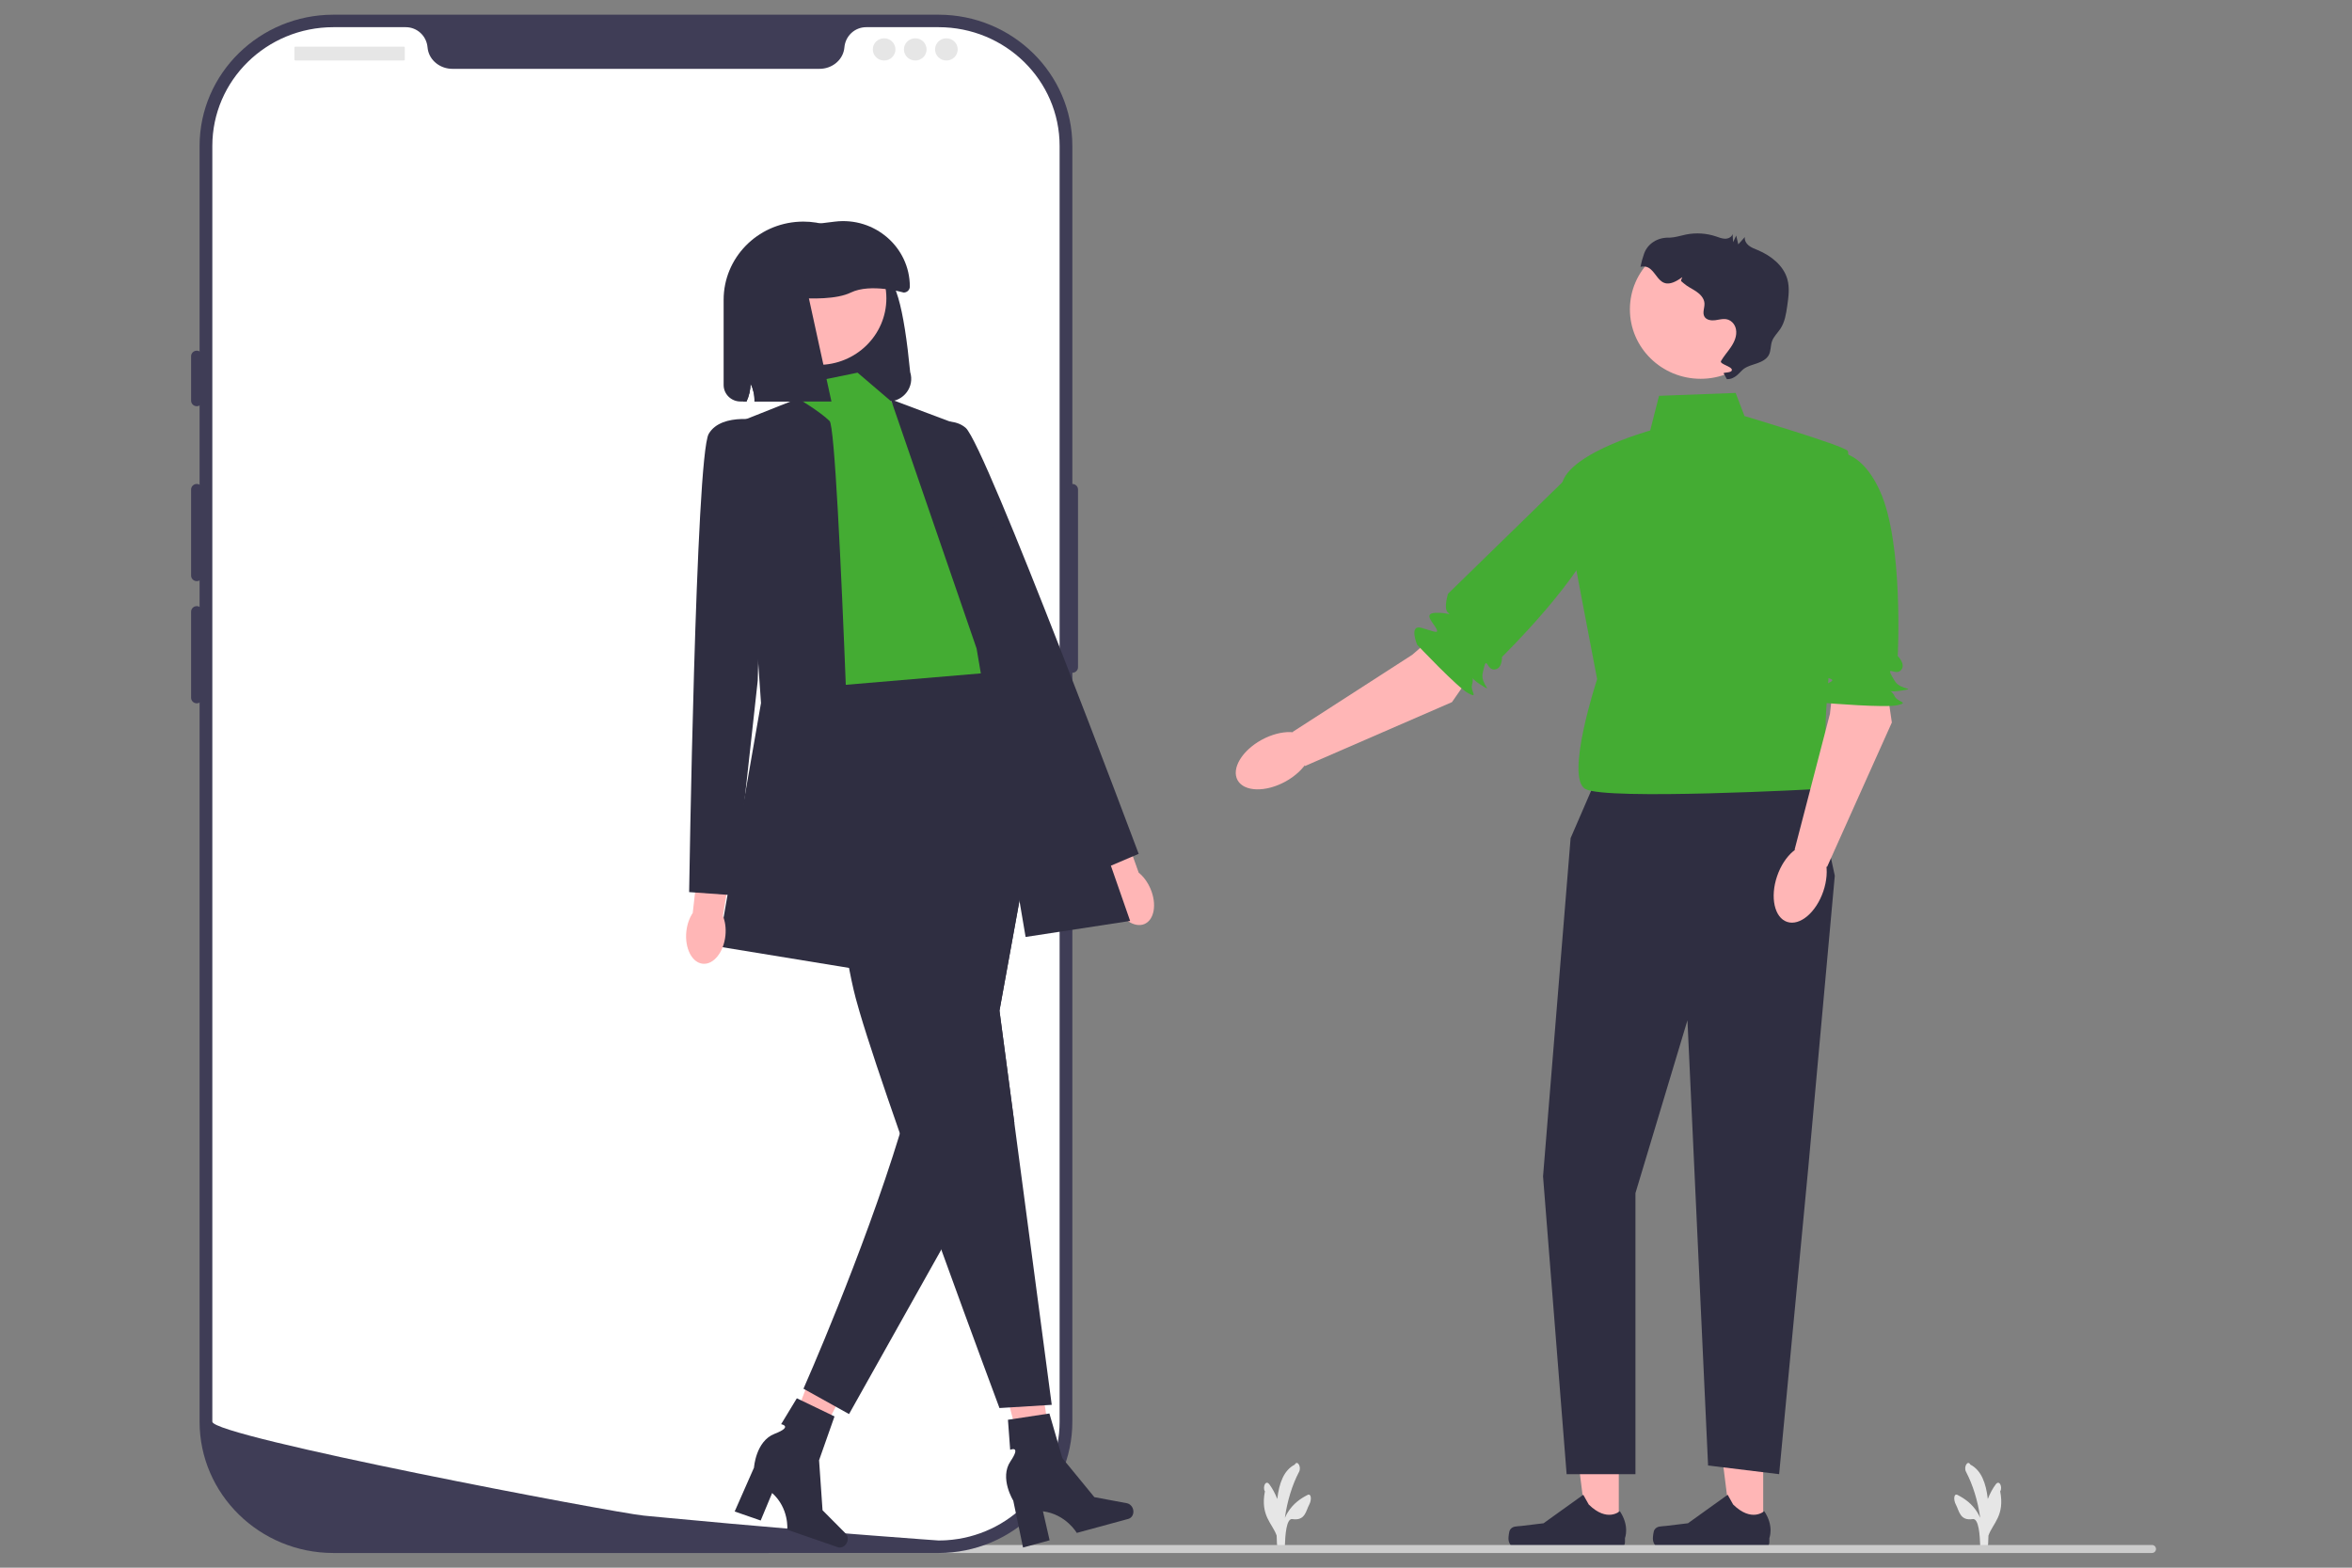 <svg width="480" height="320" viewBox="0 0 480 320" fill="none" xmlns="http://www.w3.org/2000/svg">
<rect x="0" y="0" width="480" height="320" fill="#808080" stroke="none"/>
<g clip-path="url(#clip0_93_191)">
<path d="M359.837 312.437L353.355 312.437L350.271 287.905L359.838 287.906L359.837 312.437Z" fill="#FFB6B6"/>
<path d="M337.63 312.293C337.428 312.626 337.321 313.703 337.321 314.091C337.321 315.283 338.306 316.249 339.521 316.249H359.595C360.424 316.249 361.096 315.59 361.096 314.777V313.957C361.096 313.957 362.089 311.492 360.044 308.455C360.044 308.455 357.503 310.833 353.706 307.108L352.587 305.117L344.482 310.933L339.989 311.476C339.007 311.595 338.135 311.458 337.63 312.293Z" fill="#2F2E41"/>
<path d="M330.366 312.437L323.884 312.437L320.801 287.905L330.367 287.906L330.366 312.437Z" fill="#FFB6B6"/>
<path d="M308.159 312.293C307.957 312.626 307.851 313.703 307.851 314.091C307.851 315.283 308.836 316.249 310.051 316.249H330.124C330.953 316.249 331.625 315.59 331.625 314.777V313.957C331.625 313.957 332.618 311.492 330.573 308.455C330.573 308.455 328.032 310.833 324.236 307.108L323.116 305.117L315.011 310.933L310.519 311.476C309.536 311.595 308.664 311.458 308.159 312.293Z" fill="#2F2E41"/>
<path d="M370.239 159.282L325.132 160.462L320.533 171.084L314.907 240.129L319.719 300.911H333.765V243.544L344.378 208.262L348.588 299.141L363.088 300.911L369.036 238.358L374.449 178.756L370.239 159.282Z" fill="#2F2E41"/>
<path d="M354.214 80.206L338.576 80.796L336.772 87.877C336.772 87.877 317.526 93.189 318.729 100.27C319.932 107.351 325.946 138.628 325.946 138.628C325.946 138.628 319.33 158.692 323.54 161.052C327.75 163.413 371.134 161.052 371.134 161.052C371.134 161.052 374.662 152.201 372.858 151.02C371.054 149.84 378.271 93.189 377.068 92.008C375.865 90.828 356.018 84.927 356.018 84.927L354.214 80.206Z" fill="#44AC33"/>
<path d="M384.887 139.218L386.09 147.479L372.858 176.986L366.242 173.445L373.459 145.709L374.662 135.087L384.887 139.218Z" fill="#FFB6B6"/>
<path d="M372.257 92.598C372.257 92.598 378.873 89.648 383.684 100.27C388.496 110.892 387.293 133.907 387.293 133.907C387.293 133.907 389.097 135.677 387.894 136.857C386.691 138.038 384.405 135.26 386.691 139.013C387.894 140.988 391.503 140.398 387.894 140.988C384.286 141.578 385.55 139.929 386.691 142.168C387.293 143.349 389.699 143.349 387.293 143.939C384.887 144.529 372.782 143.516 372.782 143.516C372.782 143.516 368.648 141.578 371.054 140.398C373.46 139.218 374.663 138.985 373.46 138.512C372.257 138.038 369.25 138.038 371.054 136.267C372.858 134.497 374.061 134.497 372.858 134.497C371.655 134.497 370.302 131.653 370.302 131.653L372.257 92.598Z" fill="#44AC33"/>
<path d="M372.104 181.937C373.57 177.633 372.646 173.452 370.042 172.598C367.437 171.744 364.138 174.542 362.672 178.846C361.207 183.15 362.13 187.331 364.735 188.185C367.339 189.039 370.639 186.242 372.104 181.937Z" fill="#FFB6B6"/>
<path d="M301.103 136.423L296.318 143.323L266.28 156.378L263.822 149.388L288.201 133.665L296.384 126.611L301.103 136.423Z" fill="#FFB6B6"/>
<path d="M323.784 93.624C323.784 93.624 330.699 95.817 326.96 106.847C323.221 117.877 306.528 134.089 306.528 134.089C306.528 134.089 306.646 136.59 304.946 136.666C303.247 136.743 303.465 133.18 302.577 137.464C302.11 139.719 305.182 141.668 302.11 139.719C299.038 137.769 301.105 137.387 300.41 139.796C300.044 141.066 301.822 142.656 299.639 141.502C297.456 140.347 289.207 131.596 289.207 131.596C289.207 131.596 287.483 127.431 290.071 128.15C292.659 128.868 293.708 129.492 293.144 128.346C292.581 127.201 290.359 125.213 292.908 125.097C295.457 124.982 296.346 125.777 295.457 124.982C294.568 124.187 295.52 121.191 295.52 121.191L323.784 93.624Z" fill="#44AC33"/>
<path d="M262.322 159.539C266.361 157.328 268.55 153.627 267.211 151.275C265.873 148.922 261.514 148.807 257.476 151.019C253.437 153.231 251.248 156.931 252.586 159.284C253.925 161.637 258.284 161.751 262.322 159.539Z" fill="#FFB6B6"/>
<path d="M347.077 77.321C355.054 77.321 361.52 70.976 361.52 63.149C361.52 55.322 355.054 48.977 347.077 48.977C339.1 48.977 332.633 55.322 332.633 63.149C332.633 70.976 339.1 77.321 347.077 77.321Z" fill="#FFB6B6"/>
<path d="M335.539 51.75C336.274 49.705 338.313 48.464 340.523 48.513C340.617 48.515 340.71 48.514 340.803 48.51C341.916 48.465 342.984 48.092 344.075 47.874C346.109 47.466 348.253 47.602 350.216 48.265C350.826 48.471 351.437 48.729 352.082 48.729C352.727 48.73 353.43 48.382 353.587 47.768C353.625 48.324 353.662 48.88 353.699 49.436C353.909 48.986 354.119 48.536 354.329 48.086L354.749 49.88L356.097 48.381C355.976 49.042 356.369 49.708 356.9 50.13C357.432 50.553 358.089 50.787 358.718 51.05C361.435 52.186 363.986 54.198 364.768 56.992C365.263 58.757 365.004 60.63 364.742 62.443C364.511 64.045 364.259 65.703 363.371 67.067C362.802 67.942 361.982 68.677 361.635 69.657C361.312 70.571 361.435 71.617 360.975 72.473C360.514 73.332 359.561 73.818 358.629 74.145C357.697 74.471 356.705 74.702 355.903 75.271C355.1 75.839 354.168 77.476 352.419 77.388L351.854 76.347C351.273 75.883 353.423 76.251 353.445 75.516C353.468 74.781 350.859 74.327 351.229 73.688C351.796 72.708 352.563 71.855 353.202 70.918C353.949 69.822 354.536 68.542 354.279 67.204C354.178 66.684 353.93 66.193 353.552 65.815C352.463 64.725 351.248 65.204 350.067 65.36C349.253 65.468 348.281 65.344 347.859 64.653C347.364 63.844 347.915 62.816 347.848 61.876C347.776 60.88 347.007 60.063 346.17 59.495C345.333 58.927 344.382 58.513 343.629 57.841C342.876 57.169 342.995 57.518 343.323 56.572C337.723 60.693 338.551 53.578 334.791 54.467C334.97 53.545 335.221 52.636 335.539 51.75L335.539 51.75Z" fill="#2F2E41"/>
<path d="M266.851 305.15C265.379 305.905 263.906 306.925 262.791 308.732C262.581 309.072 262.394 309.443 262.218 309.827C262.713 306.373 263.7 303.123 265.122 300.416C265.646 299.417 264.765 297.953 264.237 298.959V298.959C261.983 300.108 261.033 302.795 260.67 305.976C260.222 304.837 259.671 303.808 259.028 302.953C258.766 302.603 258.4 302.53 258.144 302.953C257.924 303.314 257.879 304.058 258.144 304.41C257.174 309.409 259.677 310.958 260.542 313.447C260.561 313.999 260.582 314.544 260.601 315.076C260.62 315.604 260.824 315.918 261.062 316.026C261.177 316.32 261.385 316.523 261.596 316.523C261.951 316.523 262.203 316.05 262.222 315.492C262.292 313.446 262.505 309.893 263.743 310.081C266.381 310.483 266.503 308.389 267.183 307.137C267.719 306.152 267.623 304.755 266.851 305.15H266.851Z" fill="#E6E6E6"/>
<path d="M399.496 305.15C400.968 305.905 402.44 306.925 403.556 308.732C403.766 309.072 403.953 309.443 404.128 309.827C403.634 306.373 402.647 303.123 401.225 300.416C400.701 299.417 401.582 297.953 402.11 298.959V298.959C404.364 300.108 405.314 302.795 405.676 305.976C406.125 304.837 406.676 303.808 407.318 302.953C407.581 302.603 407.946 302.53 408.203 302.953C408.423 303.314 408.467 304.058 408.203 304.41C409.173 309.409 406.669 310.958 405.805 313.447C405.786 313.999 405.765 314.544 405.745 315.076C405.726 315.604 405.522 315.918 405.285 316.026C405.169 316.32 404.962 316.523 404.75 316.523C404.396 316.523 404.144 316.05 404.125 315.492C404.055 313.446 403.842 309.893 402.603 310.081C399.966 310.483 399.844 308.389 399.163 307.137C398.628 306.152 398.724 304.755 399.496 305.15Z" fill="#E6E6E6"/>
<path d="M156.033 316.183C156.033 316.636 156.404 317 156.866 317H439.167C439.629 317 440 316.636 440 316.183C440 315.729 439.629 315.365 439.167 315.365H156.866C156.404 315.365 156.033 315.729 156.033 316.183Z" fill="#CCCCCC"/>
<path d="M191.538 317H68.041C52.983 317 40.732 304.98 40.732 290.204V29.795C40.732 15.02 52.983 3 68.041 3H191.538C206.596 3 218.847 15.02 218.847 29.795V290.204C218.847 304.98 206.596 317 191.538 317Z" fill="#3F3D56"/>
<path d="M218.848 98.787C218.211 98.787 217.692 99.296 217.692 99.921V136.195C217.692 136.82 218.211 137.329 218.848 137.329C219.485 137.329 220.003 136.82 220.003 136.195V99.921C220.003 99.296 219.485 98.787 218.848 98.787Z" fill="#3F3D56"/>
<path d="M216.248 29.796V290.2C216.248 303.06 206.047 313.58 193.148 314.396H193.142C192.952 314.407 192.761 314.419 192.565 314.424C192.224 314.441 191.883 314.447 191.536 314.447C191.536 314.447 190.266 314.356 187.943 314.186C185.598 314.016 182.184 313.761 177.927 313.427C176.65 313.33 175.304 313.223 173.883 313.109C171.053 312.883 167.945 312.633 164.612 312.35C163.283 312.242 161.908 312.123 160.505 312.004C153.33 311.398 145.295 310.689 136.821 309.884C135.388 309.754 133.944 309.618 132.489 309.476C132.107 309.437 131.72 309.403 131.333 309.363C125.291 308.779 43.333 293.238 43.333 290.2V29.796C43.333 16.402 54.395 5.548 68.045 5.548H82.798C85.155 5.548 87.05 7.351 87.252 9.658C87.269 9.811 87.287 9.964 87.316 10.117C87.743 12.435 89.909 14.05 92.312 14.05H167.269C169.672 14.05 171.838 12.435 172.266 10.117C172.295 9.964 172.312 9.811 172.329 9.658C172.532 7.351 174.426 5.548 176.783 5.548H191.536C205.186 5.548 216.248 16.402 216.248 29.796H216.248Z" fill="white"/>
<path d="M40.155 71.581C39.518 71.581 39 72.09 39 72.715V81.784C39 82.409 39.518 82.917 40.155 82.917C40.792 82.917 41.311 82.409 41.311 81.784V72.715C41.311 72.09 40.792 71.581 40.155 71.581Z" fill="#3F3D56"/>
<path d="M40.155 98.787C39.518 98.787 39 99.296 39 99.921V117.491C39 118.116 39.518 118.625 40.155 118.625C40.792 118.625 41.311 118.116 41.311 117.491V99.921C41.311 99.296 40.792 98.787 40.155 98.787Z" fill="#3F3D56"/>
<path d="M40.155 123.726C39.518 123.726 39 124.234 39 124.859V142.43C39 143.055 39.518 143.563 40.155 143.563C40.792 143.563 41.311 143.055 41.311 142.43V124.859C41.311 124.234 40.792 123.726 40.155 123.726Z" fill="#3F3D56"/>
<path d="M82.395 9.518H60.301C60.181 9.518 60.084 9.613 60.084 9.731V12.139C60.084 12.257 60.181 12.352 60.301 12.352H82.395C82.515 12.352 82.612 12.257 82.612 12.139V9.731C82.612 9.613 82.515 9.518 82.395 9.518Z" fill="#E6E6E6"/>
<path d="M180.434 12.352C181.71 12.352 182.744 11.337 182.744 10.085C182.744 8.833 181.71 7.818 180.434 7.818C179.158 7.818 178.123 8.833 178.123 10.085C178.123 11.337 179.158 12.352 180.434 12.352Z" fill="#E6E6E6"/>
<path d="M186.787 12.352C188.063 12.352 189.098 11.337 189.098 10.085C189.098 8.833 188.063 7.818 186.787 7.818C185.511 7.818 184.477 8.833 184.477 10.085C184.477 11.337 185.511 12.352 186.787 12.352Z" fill="#E6E6E6"/>
<path d="M193.142 12.352C194.418 12.352 195.452 11.337 195.452 10.085C195.452 8.833 194.418 7.818 193.142 7.818C191.866 7.818 190.831 8.833 190.831 10.085C190.831 11.337 191.866 12.352 193.142 12.352Z" fill="#E6E6E6"/>
<path d="M210 302.164L215.332 300.847L211.691 276.694L203.822 278.637L210 302.164Z" fill="#FFB6B6"/>
<path d="M231.236 308.067C231.484 308.945 231.05 309.829 230.267 310.042L219.752 312.901C219.752 312.901 217.565 309.101 212.851 308.491L214.208 314.408L208.784 315.882L206.79 306.318C206.79 306.318 203.921 301.691 206.21 298.305C208.498 294.919 206.159 295.939 206.159 295.939L205.704 289.808L214.167 288.525L216.802 297.628L223.336 305.598L229.969 306.84C230.559 306.951 231.057 307.433 231.236 308.067H231.236Z" fill="#2F2E41"/>
<path d="M158.935 297.967L164.075 299.881L175.181 278.032L167.595 275.206L158.935 297.967Z" fill="#FFB6B6"/>
<path d="M172.903 314.734C172.594 315.594 171.722 316.075 170.956 315.81L160.667 312.248C160.667 312.248 161.09 307.904 157.58 304.756L155.241 310.37L149.934 308.532L153.879 299.57C153.879 299.57 154.226 294.165 158.078 292.674C161.93 291.183 159.416 290.705 159.416 290.705L162.62 285.422L170.308 289.124L167.158 298.068L167.865 308.273L172.579 313.017C172.999 313.439 173.126 314.114 172.903 314.734L172.903 314.734Z" fill="#2F2E41"/>
<path d="M181.253 81.955H153.973C154.013 80.699 153.74 79.443 153.18 78.318C153.166 79.568 152.88 80.817 152.353 81.955H151.113C149.22 81.955 147.68 80.444 147.68 78.586V61.193C147.68 52.676 154.5 45.657 163.167 45.252C163.427 45.239 163.68 45.232 163.94 45.232C171 45.232 177.307 49.726 179.453 56.385C182.607 54.959 184.493 63.064 185.747 75.937C186.7 78.92 184.433 81.955 181.253 81.955Z" fill="#2F2E41"/>
<path d="M234.786 181.397C236.138 184.543 235.58 187.778 233.54 188.622C231.5 189.466 228.75 187.601 227.397 184.455C226.805 183.078 226.58 181.684 226.684 180.481L221.124 167.081L227.588 164.655L232.383 178.122C233.334 178.889 234.194 180.02 234.786 181.397Z" fill="#FFB6B6"/>
<path d="M175.013 76.068L161.974 78.744L163.974 84.632L159.974 129.658L166.64 144.157L207.308 140.887L197.307 121.263C197.307 121.263 201.307 104.91 195.974 101.639C190.641 98.368 181.974 82.015 181.974 82.015L175.013 76.068V76.068Z" fill="#44AC33"/>
<path d="M162.858 81.348L151.306 85.94L155.306 143.503L146.64 193.217L174.64 197.796C174.64 197.796 171.307 87.902 169.307 85.94C167.307 83.977 162.858 81.348 162.858 81.348V81.348Z" fill="#2F2E41"/>
<path d="M185.482 88.529C185.482 88.529 192.999 83.863 197.06 87.318C201.121 90.773 232.386 174.288 232.386 174.288L223.953 177.883L204.613 138.095L185.482 88.529H185.482Z" fill="#2F2E41"/>
<path d="M207.014 229.241L214.641 286.758L203.974 287.413C203.974 287.413 198.427 272.564 192.1 255.072C190.754 251.363 189.374 247.537 188.007 243.703C186.527 239.543 185.054 235.383 183.654 231.367C180.193 221.463 177.16 212.449 175.427 206.562C175.127 205.528 174.86 204.593 174.64 203.769C169.973 186.186 167.307 140.233 167.307 140.233L205.974 136.962L206.387 137.466L214.641 147.585L214.254 149.724L203.974 206.3L207.014 229.241L207.014 229.241Z" fill="#2F2E41"/>
<path d="M203.974 206.3L207.014 229.24L193.341 252.861L192.101 255.072L173.274 288.642L163.974 283.468C163.974 283.468 176.074 256.184 183.654 231.366C184.494 228.639 185.274 225.937 185.974 223.307C188.034 215.608 184.661 201.558 185.981 197.685C190.441 184.616 204.974 158.47 211.721 146.624L214.254 149.724L203.974 206.3Z" fill="#2F2E41"/>
<path d="M181.805 81.517L195.307 86.594L230.641 187.984L209.307 191.255L199.307 132.383L181.805 81.517Z" fill="#2F2E41"/>
<path d="M148.046 190.96C147.702 194.358 145.637 196.938 143.434 196.723C141.23 196.509 139.723 193.581 140.066 190.183C140.217 188.696 140.697 187.366 141.374 186.358L143.015 171.98L149.875 172.879L147.53 186.957C147.992 188.076 148.196 189.473 148.046 190.96V190.96Z" fill="#FFB6B6"/>
<path d="M155.973 85.94C155.973 85.94 147.306 83.977 144.64 88.556C141.973 93.135 140.64 182.097 140.64 182.097L149.81 182.751L154.64 138.924L155.973 85.94V85.94Z" fill="#2F2E41"/>
<path d="M167.034 74.481C174.688 74.481 180.893 68.394 180.893 60.884C180.893 53.374 174.688 47.286 167.034 47.286C159.38 47.286 153.176 53.374 153.176 60.884C153.176 68.394 159.38 74.481 167.034 74.481Z" fill="#FFB6B6"/>
<path d="M184.431 59.715C184.431 59.715 177.68 57.752 173.638 59.715C168.021 62.442 153.68 59.715 153.68 59.715V53.568C153.68 49.979 156.403 46.952 160.032 46.507L170.381 45.238C178.505 44.241 185.68 50.456 185.68 58.489V58.489C185.68 59.166 185.121 59.715 184.431 59.715Z" fill="#2F2E41"/>
<path d="M169.68 81.955H153.973C154.013 80.699 153.74 79.443 153.18 78.318C153.166 79.567 152.88 80.817 152.353 81.955H151.68V54.481H163.68L169.68 81.955Z" fill="#2F2E41"/>
</g>
<defs>
<clipPath id="clip0_93_191">
<rect width="401" height="314" fill="white" transform="translate(39 3)"/>
</clipPath>
</defs>
</svg>
